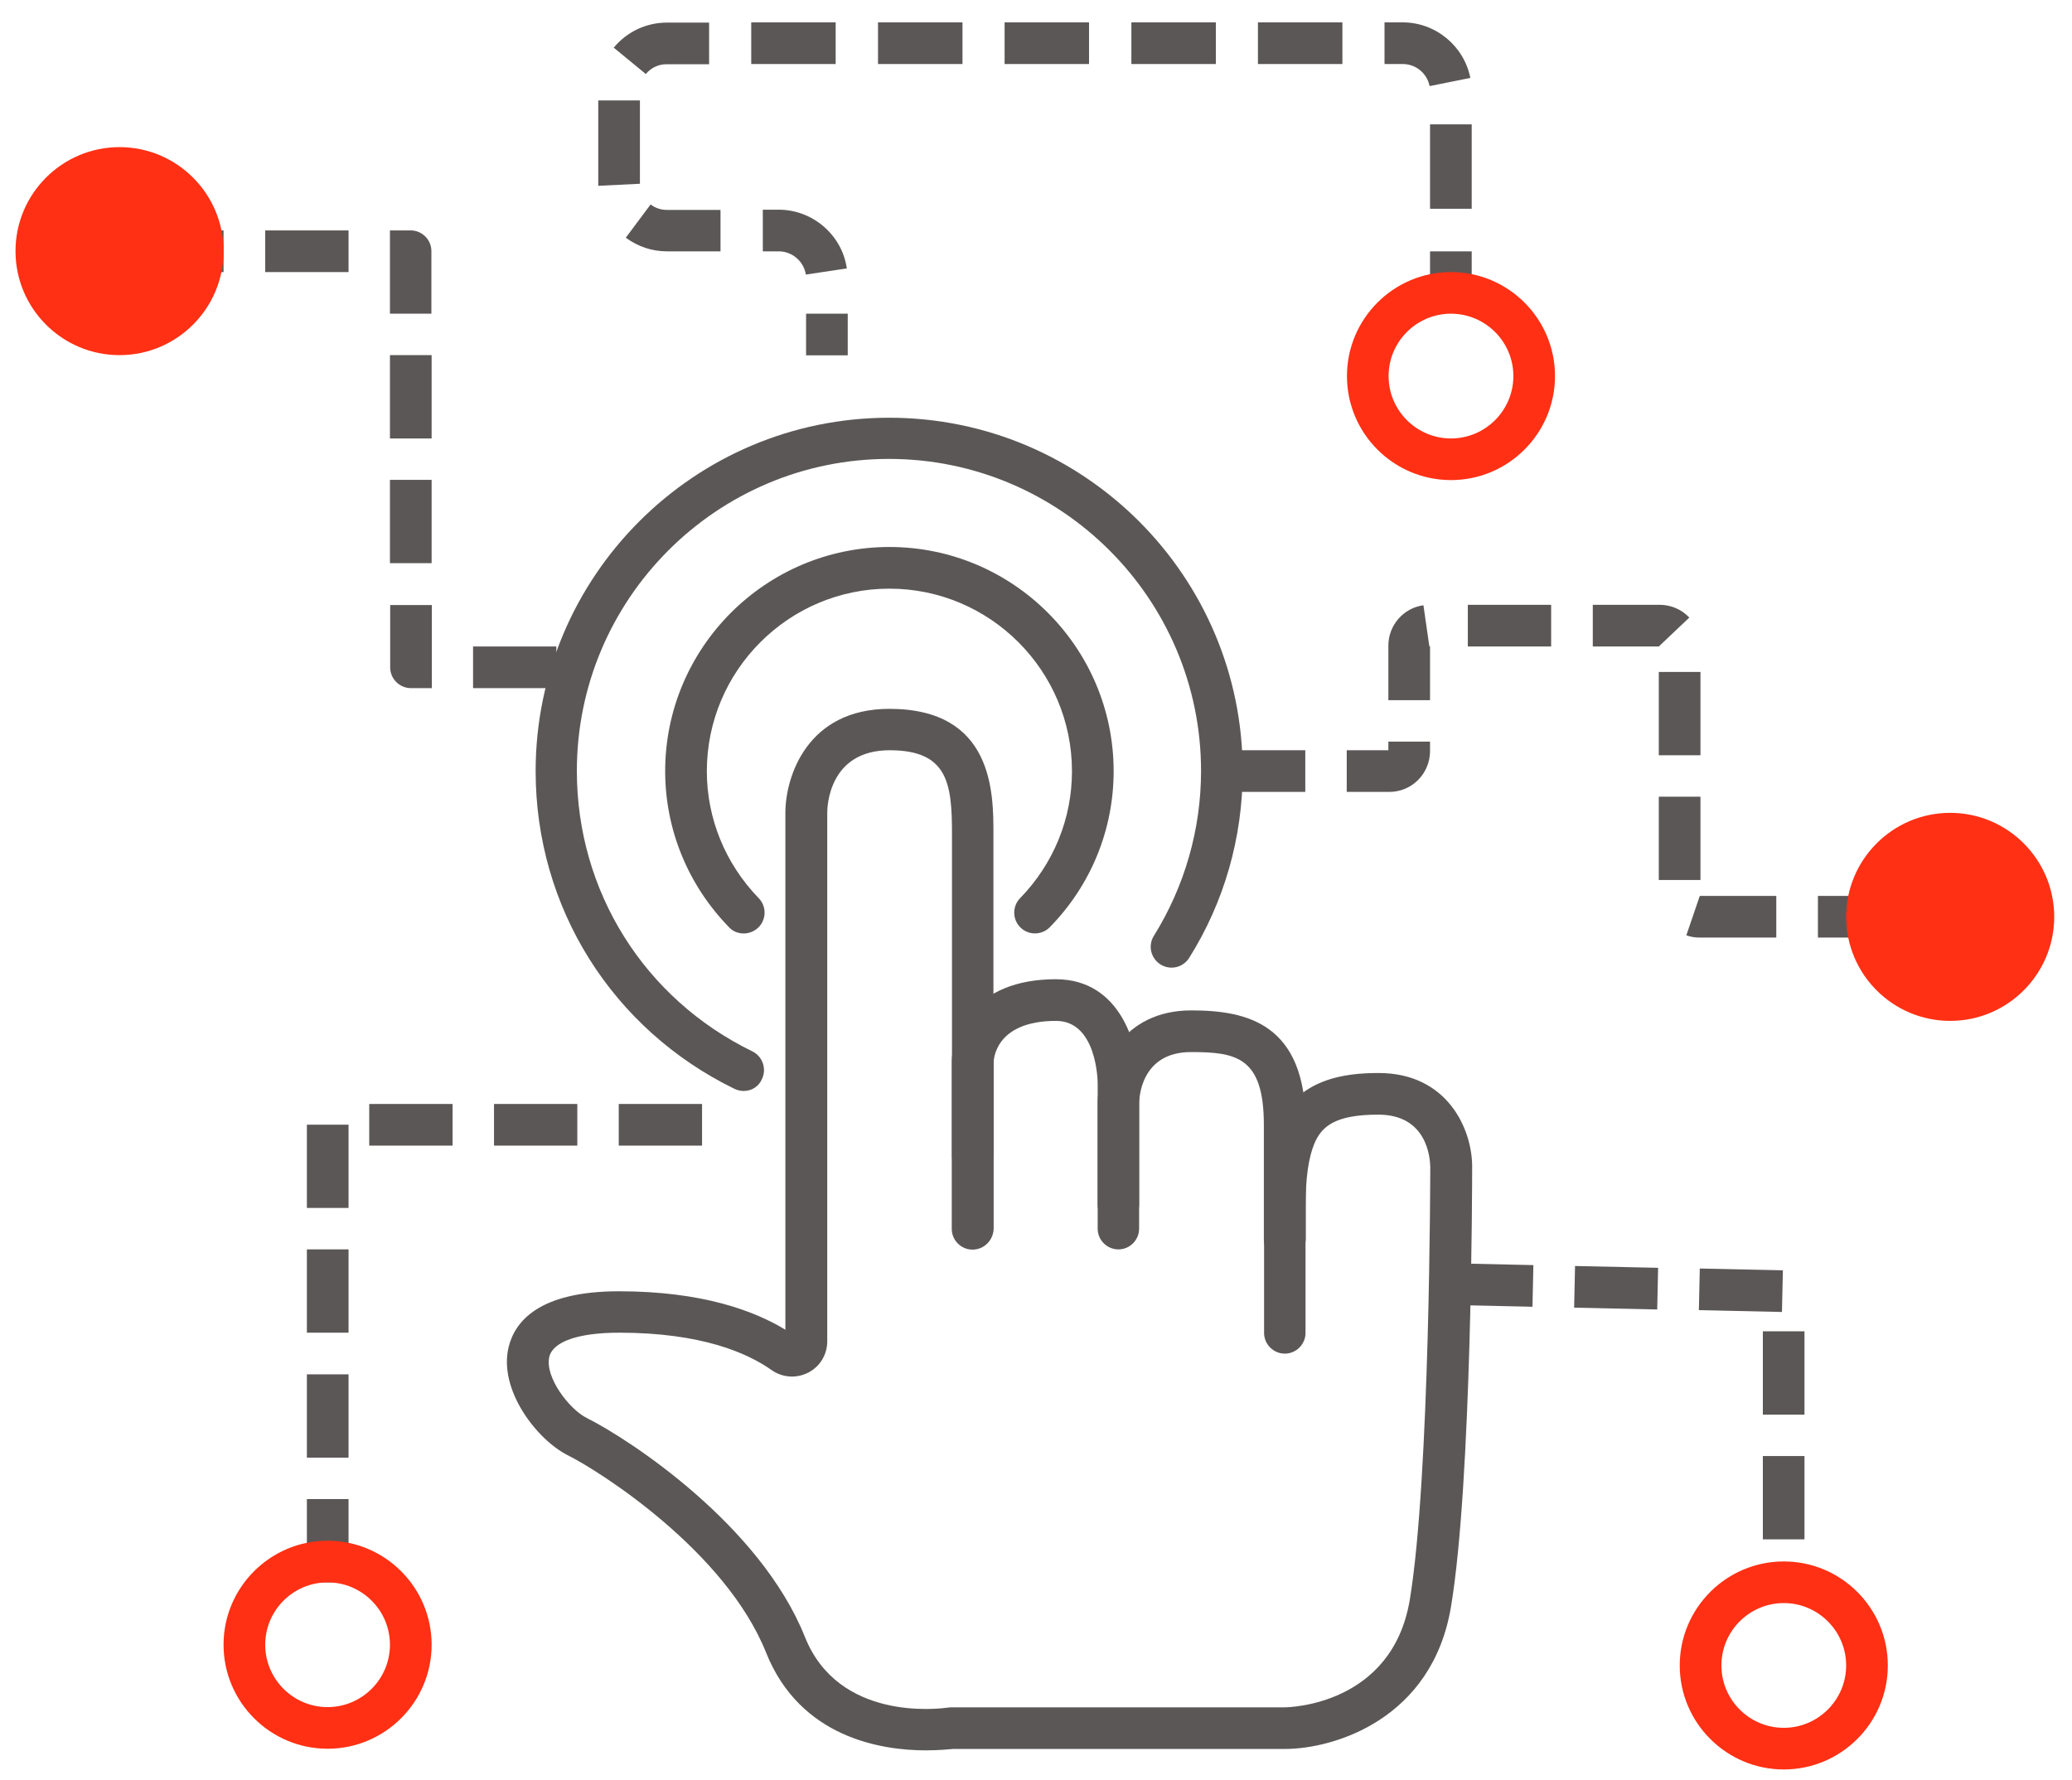 <?xml version="1.0" encoding="UTF-8"?>
<svg width="64px" height="55px" viewBox="0 0 64 55" version="1.1" xmlns="http://www.w3.org/2000/svg" xmlns:xlink="http://www.w3.org/1999/xlink">
    <!-- Generator: Sketch 61.1 (89650) - https://sketch.com -->
    <title>4-3</title>
    <desc>Created with Sketch.</desc>
    <g id="页面-2" stroke="none" stroke-width="1" fill="none" fill-rule="evenodd">
        <g id="04-点击筛选" transform="translate(-804, -1609)">
            <g id="4-3" transform="translate(800, 1601.5)">
                <rect id="矩形备份-19" fill="#D8D8D8" opacity="0" x="0" y="0.2" width="72" height="72"></rect>
                <g id="交互多媒体" fill-rule="nonzero">
                    <rect id="矩形" fill="#000000" opacity="0" x="0" y="0" width="72" height="72"></rect>
                    <path d="M59.737,56.407 L58.451,56.407 L58.451,56.347 L59.737,56.347 L59.737,56.407 Z M59.737,55.055 L58.451,55.055 L58.451,52.481 L59.737,52.481 L59.737,55.055 Z M59.737,51.202 L58.451,51.202 L58.451,48.628 L59.737,48.628 L59.737,51.202 Z M59.041,48.03 L56.475,47.974 L56.503,46.688 L59.07,46.744 L59.041,48.03 Z M55.188,47.953 L52.622,47.897 L52.65,46.61 L55.216,46.666 L55.188,47.953 Z M51.335,47.869 L48.769,47.812 L48.797,46.526 L51.363,46.582 L51.335,47.869 Z" id="形状" fill="#5B5756"></path>
                    <path d="M32.597,61.573 C31.24,61.573 28.716,61.193 27.661,58.549 C26.402,55.406 22.514,52.945 21.544,52.46 C20.587,51.982 19.392,50.442 19.709,49.12 C19.898,48.333 20.637,47.391 23.119,47.391 C25.692,47.391 27.302,47.995 28.259,48.579 L28.259,32.611 C28.259,31.5 28.927,29.398 31.472,29.398 C34.685,29.398 34.685,31.999 34.685,33.251 L34.685,43.207 C34.685,43.559 34.397,43.847 34.045,43.847 C33.694,43.847 33.405,43.559 33.405,43.207 L33.405,33.251 C33.405,31.697 33.272,30.677 31.479,30.677 C29.609,30.677 29.552,32.407 29.552,32.604 L29.552,48.938 C29.552,49.345 29.327,49.718 28.969,49.901 C28.603,50.091 28.167,50.062 27.83,49.823 C27.084,49.296 25.664,48.67 23.126,48.67 C21.867,48.67 21.08,48.945 20.967,49.416 C20.82,50.041 21.586,51.04 22.127,51.307 C23.435,51.961 27.478,54.605 28.863,58.071 C29.897,60.659 32.948,60.3 33.286,60.251 C33.335,60.244 33.384,60.244 33.434,60.244 L43.678,60.244 C43.812,60.244 46.997,60.18 47.545,56.925 C48.171,53.163 48.178,43.636 48.178,43.538 C48.171,43.27 48.08,41.934 46.575,41.934 C45.246,41.934 44.824,42.293 44.599,42.827 C44.416,43.263 44.325,43.896 44.325,44.824 L44.325,48.677 C44.325,49.029 44.037,49.317 43.685,49.317 C43.334,49.317 43.045,49.029 43.045,48.677 L43.045,44.824 C43.045,43.72 43.165,42.926 43.418,42.328 C44.058,40.823 45.527,40.648 46.582,40.648 C48.705,40.648 49.472,42.377 49.472,43.538 C49.472,43.931 49.465,53.276 48.818,57.136 C48.241,60.609 45.211,61.53 43.685,61.53 L33.441,61.53 C33.321,61.538 33.012,61.573 32.597,61.573 L32.597,61.573 Z" id="路径" fill="#5B5756"></path>
                    <path d="M43.678,46.427 C43.327,46.427 43.038,46.139 43.038,45.788 L43.038,42.251 C43.038,40.155 42.188,40.001 40.788,40.001 C39.227,40.001 39.185,41.442 39.185,41.604 L39.185,45.457 C39.185,45.809 38.897,46.097 38.545,46.097 C38.194,46.097 37.905,45.809 37.905,45.457 L37.905,41.604 C37.905,40.444 38.679,38.714 40.795,38.714 C42.546,38.714 44.332,39.136 44.332,42.251 L44.332,45.788 C44.318,46.139 44.03,46.427 43.678,46.427 L43.678,46.427 Z" id="路径" fill="#5B5756"></path>
                    <path d="M34.038,46.104 C33.687,46.104 33.398,45.816 33.398,45.464 L33.398,40.324 C33.398,39.438 34.066,37.751 36.612,37.751 C38.644,37.751 39.185,39.853 39.185,40.964 L39.185,44.712 C39.185,45.063 38.897,45.352 38.545,45.352 C38.194,45.352 37.905,45.063 37.905,44.712 L37.905,40.964 C37.905,40.887 37.877,39.038 36.619,39.038 C34.713,39.038 34.692,40.268 34.692,40.324 L34.692,45.464 C34.678,45.816 34.397,46.104 34.038,46.104 L34.038,46.104 Z M26.972,36.337 C26.803,36.337 26.634,36.274 26.515,36.141 C25.249,34.84 24.546,33.124 24.546,31.324 C24.546,27.506 27.654,24.398 31.472,24.398 C35.29,24.398 38.398,27.506 38.398,31.324 C38.398,33.124 37.702,34.84 36.429,36.141 C36.183,36.394 35.775,36.401 35.522,36.155 C35.269,35.909 35.262,35.501 35.508,35.248 C36.541,34.186 37.111,32.794 37.111,31.324 C37.111,28.216 34.58,25.685 31.472,25.685 C28.364,25.685 25.833,28.216 25.833,31.324 C25.833,32.787 26.402,34.179 27.436,35.248 C27.682,35.501 27.675,35.909 27.422,36.155 C27.295,36.274 27.134,36.337 26.972,36.337 L26.972,36.337 Z M28.898,17.191 L30.185,17.191 L30.185,18.478 L28.898,18.478 L28.898,17.191 Z M28.891,15.982 C28.828,15.574 28.47,15.265 28.055,15.265 L27.562,15.265 L27.562,13.978 L28.055,13.978 C29.102,13.978 30.009,14.759 30.157,15.792 L28.891,15.982 Z M26.255,15.265 L24.602,15.265 C24.138,15.265 23.702,15.117 23.33,14.843 L24.096,13.816 C24.244,13.929 24.42,13.985 24.602,13.985 L26.255,13.985 L26.255,15.265 L26.255,15.265 Z M49.458,13.95 L48.171,13.95 L48.171,11.341 L49.458,11.341 L49.458,13.95 Z M22.479,13.24 L22.479,10.603 L23.766,10.603 L23.766,13.177 L22.479,13.24 Z M48.157,10.16 C48.08,9.766 47.735,9.478 47.327,9.478 L46.765,9.478 L46.765,8.191 L47.327,8.191 C48.34,8.191 49.219,8.916 49.416,9.907 L48.157,10.16 L48.157,10.16 Z M23.948,9.787 L22.957,8.972 C23.365,8.48 23.962,8.198 24.602,8.198 L25.903,8.198 L25.903,9.485 L24.602,9.485 C24.349,9.478 24.11,9.591 23.948,9.787 L23.948,9.787 Z M45.464,9.478 L42.855,9.478 L42.855,8.191 L45.464,8.191 L45.464,9.478 Z M41.555,9.478 L38.946,9.478 L38.946,8.191 L41.555,8.191 L41.555,9.478 L41.555,9.478 Z M37.638,9.478 L35.03,9.478 L35.03,8.191 L37.638,8.191 L37.638,9.478 Z M33.729,9.478 L31.12,9.478 L31.12,8.191 L33.729,8.191 L33.729,9.478 Z M29.812,9.478 L27.204,9.478 L27.204,8.191 L29.812,8.191 L29.812,9.478 L29.812,9.478 Z M48.171,15.265 L49.458,15.265 L49.458,16.552 L48.171,16.552 L48.171,15.265 Z M56.496,36.464 C56.355,36.464 56.222,36.443 56.088,36.394 L56.503,35.177 L56.496,35.177 L58.866,35.177 L58.866,36.464 L56.496,36.464 C56.503,36.464 56.496,36.464 56.496,36.464 Z M61.664,36.464 L60.152,36.464 L60.152,35.177 L61.664,35.177 L61.664,36.464 Z M56.524,34.685 L55.237,34.685 L55.237,32.112 L56.524,32.112 L56.524,34.685 Z M46.913,31.964 L45.598,31.964 L45.598,30.677 L46.884,30.677 L46.884,30.41 L48.171,30.41 L48.171,30.698 C48.171,31.402 47.609,31.964 46.913,31.964 L46.913,31.964 Z M44.318,31.964 L41.745,31.964 L41.745,30.677 L44.318,30.677 L44.318,31.964 Z M56.524,30.832 L55.237,30.832 L55.237,28.259 L56.524,28.259 L56.524,30.832 Z M48.171,29.13 L46.884,29.13 L46.884,27.443 C46.884,26.817 47.348,26.283 47.967,26.198 L48.15,27.471 C48.171,27.471 48.171,27.45 48.171,27.443 L48.171,29.13 L48.171,29.13 Z M55.266,27.471 L53.198,27.471 L53.198,26.184 L55.266,26.184 C55.61,26.184 55.941,26.325 56.18,26.578 L55.245,27.464 C55.259,27.471 55.266,27.471 55.266,27.471 L55.266,27.471 Z M51.912,27.471 L49.338,27.471 L49.338,26.184 L51.912,26.184 L51.912,27.471 Z M21.185,28.758 L18.612,28.758 L18.612,27.471 L21.185,27.471 L21.185,28.758 Z M17.332,28.758 L16.692,28.758 C16.341,28.758 16.052,28.47 16.052,28.118 L16.052,26.191 L17.339,26.191 L17.339,28.758 L17.332,28.758 Z M17.332,24.898 L16.045,24.898 L16.045,22.324 L17.332,22.324 L17.332,24.898 Z M17.332,21.045 L16.045,21.045 L16.045,18.471 L17.332,18.471 L17.332,21.045 Z M17.332,17.191 L16.045,17.191 L16.045,14.618 L16.685,14.618 C17.037,14.618 17.325,14.906 17.325,15.258 L17.325,17.191 L17.332,17.191 Z M14.766,15.905 L12.192,15.905 L12.192,14.618 L14.766,14.618 L14.766,15.905 Z M10.905,15.905 L10.266,15.905 L10.266,14.618 L10.905,14.618 L10.905,15.905 Z" id="形状" fill="#5B5756"></path>
                    <path d="M26.972,41.203 C26.88,41.203 26.782,41.182 26.691,41.14 C22.901,39.291 20.545,35.529 20.545,31.324 C20.545,25.298 25.446,20.405 31.465,20.405 C37.491,20.405 42.384,25.305 42.384,31.324 C42.384,33.37 41.815,35.367 40.732,37.09 C40.542,37.392 40.148,37.484 39.846,37.294 C39.544,37.104 39.452,36.71 39.642,36.408 C40.591,34.882 41.098,33.124 41.098,31.317 C41.098,26.002 36.773,21.677 31.458,21.677 C26.142,21.677 21.818,26.002 21.818,31.317 C21.818,35.03 23.892,38.348 27.239,39.98 C27.555,40.134 27.689,40.521 27.534,40.837 C27.436,41.07 27.211,41.203 26.972,41.203 L26.972,41.203 Z M14.766,56.384 L13.479,56.384 L13.479,53.81 L14.766,53.81 L14.766,56.384 Z M14.766,52.53 L13.479,52.53 L13.479,49.957 L14.766,49.957 L14.766,52.53 Z M14.766,48.67 L13.479,48.67 L13.479,46.097 L14.766,46.097 L14.766,48.67 Z M14.766,44.817 L13.479,44.817 L13.479,42.244 L14.766,42.244 L14.766,44.817 Z M25.685,42.891 L23.112,42.891 L23.112,41.604 L25.685,41.604 L25.685,42.891 Z M21.832,42.891 L19.259,42.891 L19.259,41.604 L21.832,41.604 L21.832,42.891 Z M17.979,42.891 L15.405,42.891 L15.405,41.604 L17.979,41.604 L17.979,42.891 Z" id="形状" fill="#5B5756"></path>
                    <path d="M14.119,61.523 C12.347,61.523 10.905,60.082 10.905,58.31 C10.905,56.538 12.347,55.097 14.119,55.097 C15.891,55.097 17.332,56.538 17.332,58.31 C17.332,60.082 15.891,61.523 14.119,61.523 Z M14.119,56.384 C13.057,56.384 12.192,57.248 12.192,58.31 C12.192,59.372 13.057,60.237 14.119,60.237 C15.18,60.237 16.045,59.372 16.045,58.31 C16.045,57.248 15.18,56.384 14.119,56.384 Z M48.818,22.331 C47.046,22.331 45.605,20.89 45.605,19.118 C45.605,17.346 47.046,15.905 48.818,15.905 C50.59,15.905 52.031,17.346 52.031,19.118 C52.031,20.89 50.59,22.331 48.818,22.331 Z M48.818,17.191 C47.756,17.191 46.891,18.056 46.891,19.118 C46.891,20.18 47.756,21.045 48.818,21.045 C49.88,21.045 50.745,20.18 50.745,19.118 C50.745,18.056 49.88,17.191 48.818,17.191 Z M7.692,18.471 C5.92,18.471 4.479,17.03 4.479,15.258 C4.479,13.486 5.92,12.045 7.692,12.045 C9.464,12.045 10.905,13.486 10.905,15.258 C10.905,17.03 9.464,18.471 7.692,18.471 Z M64.237,39.038 C62.466,39.038 61.024,37.596 61.024,35.824 C61.024,34.052 62.466,32.611 64.237,32.611 C66.009,32.611 67.451,34.052 67.451,35.824 C67.451,37.596 66.009,39.038 64.237,39.038 Z M59.098,62.163 C57.326,62.163 55.884,60.722 55.884,58.95 C55.884,57.178 57.326,55.737 59.098,55.737 C60.87,55.737 62.311,57.178 62.311,58.95 C62.311,60.722 60.87,62.163 59.098,62.163 Z M59.098,57.023 C58.036,57.023 57.171,57.888 57.171,58.95 C57.171,60.012 58.036,60.877 59.098,60.877 C60.159,60.877 61.024,60.012 61.024,58.95 C61.024,57.888 60.159,57.023 59.098,57.023 Z" id="形状" fill="#FF3014"></path>
                </g>
            </g>
        </g>
    </g>
</svg>